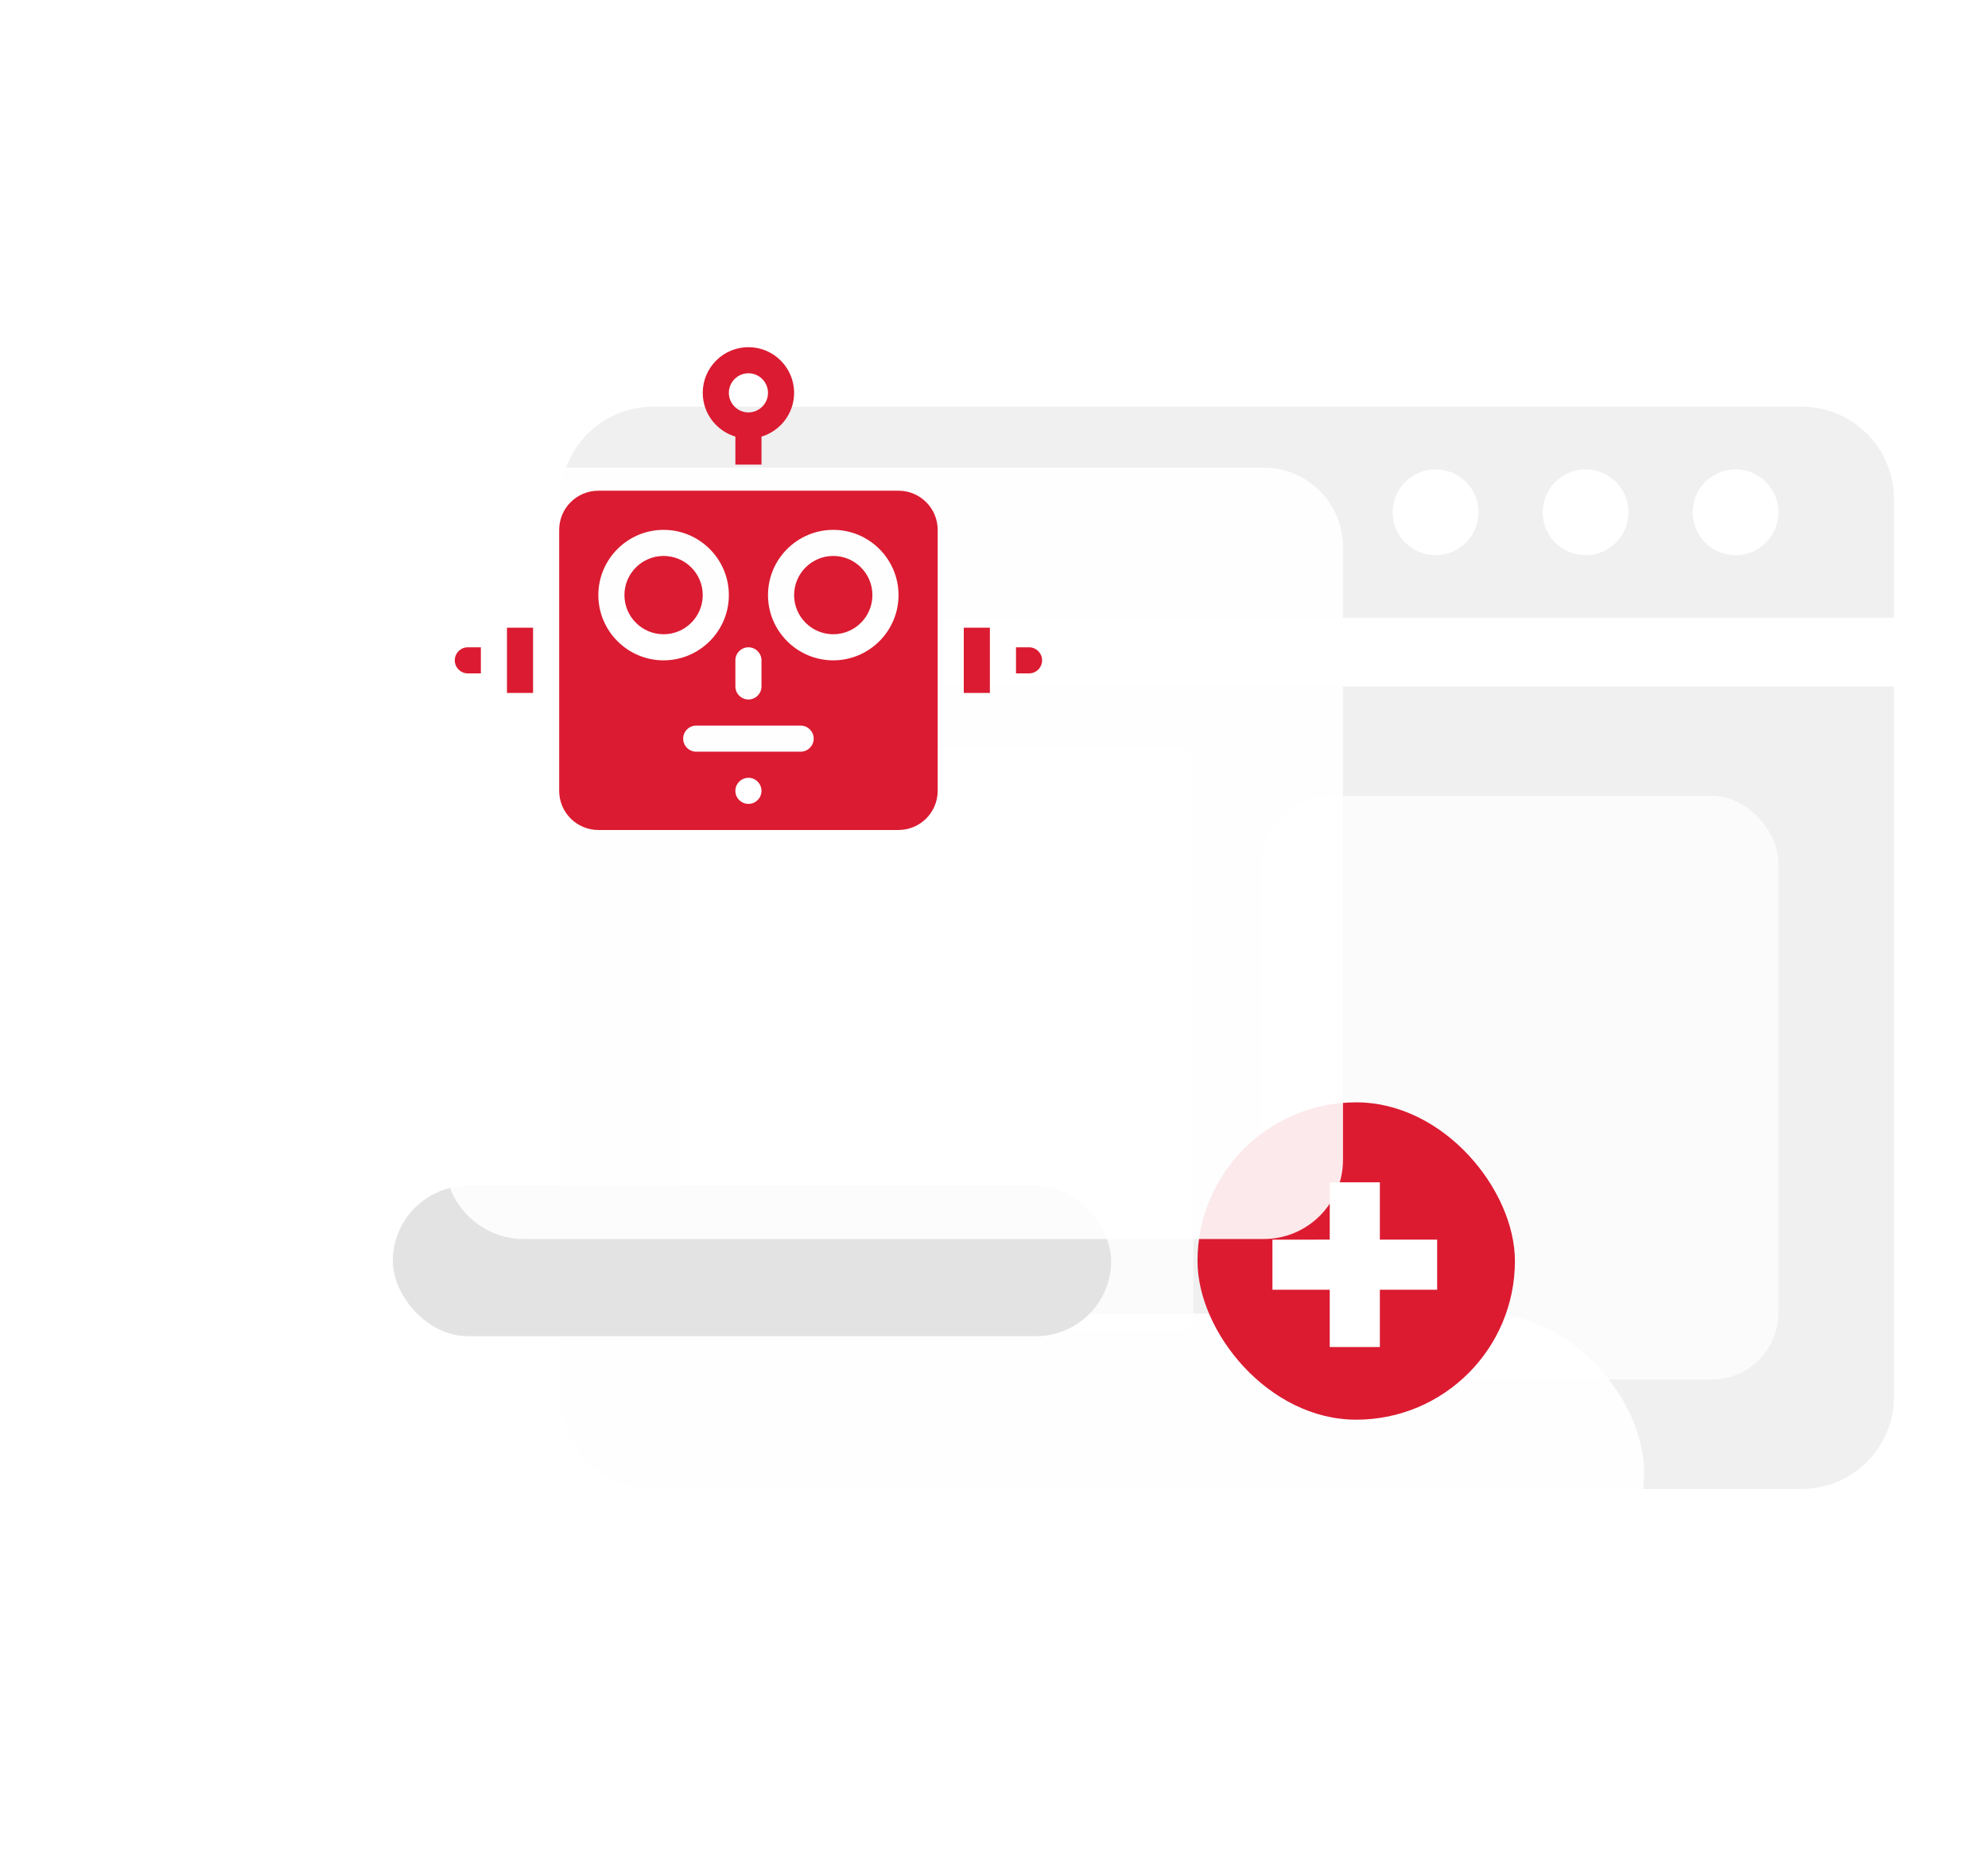 <svg width="119" height="111" viewBox="0 0 119 111" fill="none" xmlns="http://www.w3.org/2000/svg">
<path d="M33.56 29.881C33.56 26.826 36.037 24.35 39.092 24.35H107.841C110.896 24.35 113.373 26.826 113.373 29.881V36.993H33.56V29.881Z" fill="#F0F0F0"/>
<path d="M113.373 83.616C113.373 86.671 110.896 89.148 107.842 89.148L39.092 89.148C36.037 89.148 33.561 86.671 33.561 83.616L33.561 41.098L113.373 41.098L113.373 83.616Z" fill="#F0F0F0"/>
<circle cx="85.934" cy="30.672" r="2.568" fill="white"/>
<circle cx="94.912" cy="30.672" r="2.568" fill="white"/>
<rect opacity="0.7" x="75.508" y="47.648" width="30.949" height="34.95" rx="4" fill="white"/>
<rect opacity="0.7" x="40.647" y="44.715" width="30.783" height="34.95" rx="0.79" fill="white"/>
<circle cx="103.89" cy="30.672" r="2.568" fill="white"/>
<g opacity="0.9" filter="url(#filter0_dd_2929_45486)">
<rect x="17.513" y="66" width="73" height="19" rx="9.5" fill="white"/>
</g>
<rect x="23.513" y="71" width="43" height="9" rx="4.5" fill="#E3E3E3"/>
<rect x="71.682" y="66" width="19" height="19" rx="9.5" fill="#DC1B31"/>
<path d="M76.167 75.72L81.097 75.719L81.097 70.789" stroke="white" stroke-width="3"/>
<path d="M86.027 75.72L81.097 75.72L81.097 80.65" stroke="white" stroke-width="3"/>
<g opacity="0.9" filter="url(#filter1_dd_2929_45486)">
<path d="M17.92 18.806C17.92 16.187 20.043 14.065 22.661 14.065H66.941C69.559 14.065 71.682 16.187 71.682 18.806V55.507C71.682 58.125 69.559 60.248 66.941 60.248H22.661C20.043 60.248 17.92 58.125 17.92 55.507V18.806Z" fill="white"/>
</g>
<path d="M28.003 38.755H28.784V40.318H28.003C27.573 40.318 27.222 39.966 27.222 39.536C27.222 39.107 27.573 38.755 28.003 38.755ZM61.598 38.755H60.817V40.318H61.598C62.028 40.318 62.379 39.966 62.379 39.536C62.379 39.107 62.028 38.755 61.598 38.755ZM42.066 23.52C42.066 22.012 43.292 20.786 44.8 20.786C46.308 20.786 47.535 22.012 47.535 23.52C47.535 24.755 46.711 25.801 45.582 26.141V27.817H44.019V26.141C42.89 25.801 42.066 24.755 42.066 23.52ZM43.629 23.52C43.629 24.165 44.156 24.692 44.8 24.692C45.445 24.692 45.972 24.165 45.972 23.52C45.972 22.876 45.445 22.348 44.8 22.348C44.156 22.348 43.629 22.876 43.629 23.52ZM56.129 31.724V47.349C56.129 48.642 55.078 49.693 53.785 49.693H35.816C34.523 49.693 33.472 48.642 33.472 47.349V31.724C33.472 30.43 34.523 29.38 35.816 29.38H53.785C55.078 29.38 56.129 30.43 56.129 31.724ZM44.019 41.099C44.019 41.529 44.371 41.88 44.8 41.88C45.23 41.88 45.582 41.529 45.582 41.099V39.536C45.582 39.107 45.23 38.755 44.8 38.755C44.371 38.755 44.019 39.107 44.019 39.536V41.099ZM39.722 39.536C41.874 39.536 43.629 37.782 43.629 35.63C43.629 33.477 41.874 31.724 39.722 31.724C37.57 31.724 35.816 33.477 35.816 35.63C35.816 37.782 37.57 39.536 39.722 39.536ZM45.582 47.349C45.582 47.142 45.5 46.943 45.351 46.798C45.316 46.759 45.277 46.728 45.234 46.701C45.191 46.673 45.148 46.646 45.097 46.626C45.05 46.607 45.004 46.591 44.953 46.583C44.699 46.533 44.429 46.615 44.25 46.798C44.211 46.833 44.179 46.873 44.152 46.915C44.125 46.958 44.097 47.001 44.078 47.048C44.058 47.095 44.043 47.146 44.035 47.197C44.023 47.248 44.019 47.298 44.019 47.349C44.019 47.455 44.039 47.552 44.078 47.65C44.117 47.744 44.175 47.83 44.25 47.9C44.394 48.048 44.593 48.13 44.8 48.13C44.906 48.13 45.004 48.111 45.101 48.072C45.195 48.033 45.281 47.974 45.351 47.9C45.425 47.83 45.484 47.744 45.523 47.65C45.562 47.552 45.582 47.455 45.582 47.349ZM48.707 44.224C48.707 43.794 48.355 43.443 47.925 43.443H41.675C41.246 43.443 40.894 43.794 40.894 44.224C40.894 44.654 41.246 45.005 41.675 45.005H47.925C48.355 45.005 48.707 44.654 48.707 44.224ZM53.785 35.63C53.785 33.477 52.031 31.724 49.879 31.724C47.726 31.724 45.972 33.477 45.972 35.63C45.972 37.782 47.726 39.536 49.879 39.536C52.031 39.536 53.785 37.782 53.785 35.63ZM30.347 41.489H31.909V37.583H30.347V41.489ZM57.691 41.489H59.254V37.583H57.691V41.489ZM39.722 33.286C38.429 33.286 37.378 34.337 37.378 35.63C37.378 36.923 38.429 37.974 39.722 37.974C41.015 37.974 42.066 36.923 42.066 35.63C42.066 34.337 41.015 33.286 39.722 33.286ZM49.879 33.286C48.586 33.286 47.535 34.337 47.535 35.63C47.535 36.923 48.586 37.974 49.879 37.974C51.172 37.974 52.222 36.923 52.222 35.63C52.222 34.337 51.172 33.286 49.879 33.286Z" fill="#DB1B31"/>
<defs>
<filter id="filter0_dd_2929_45486" x="1.708" y="53.356" width="112.511" height="56.931" filterUnits="userSpaceOnUse" color-interpolation-filters="sRGB">
<feFlood flood-opacity="0" result="BackgroundImageFix"/>
<feColorMatrix in="SourceAlpha" type="matrix" values="0 0 0 0 0 0 0 0 0 0 0 0 0 0 0 0 0 0 127 0" result="hardAlpha"/>
<feOffset dy="9.483"/>
<feGaussianBlur stdDeviation="7.902"/>
<feComposite in2="hardAlpha" operator="out"/>
<feColorMatrix type="matrix" values="0 0 0 0 0.78 0 0 0 0 0.78 0 0 0 0 0.78 0 0 0 0.67 0"/>
<feBlend mode="normal" in2="BackgroundImageFix" result="effect1_dropShadow_2929_45486"/>
<feColorMatrix in="SourceAlpha" type="matrix" values="0 0 0 0 0 0 0 0 0 0 0 0 0 0 0 0 0 0 127 0" result="hardAlpha"/>
<feOffset dx="7.902" dy="3.161"/>
<feGaussianBlur stdDeviation="7.902"/>
<feComposite in2="hardAlpha" operator="out"/>
<feColorMatrix type="matrix" values="0 0 0 0 0.782 0 0 0 0 0.782 0 0 0 0 0.782 0 0 0 0.31 0"/>
<feBlend mode="normal" in2="effect1_dropShadow_2929_45486" result="effect2_dropShadow_2929_45486"/>
<feBlend mode="normal" in="SourceGraphic" in2="effect2_dropShadow_2929_45486" result="shape"/>
</filter>
<filter id="filter1_dd_2929_45486" x="0.501" y="0.129" width="97.309" height="87.988" filterUnits="userSpaceOnUse" color-interpolation-filters="sRGB">
<feFlood flood-opacity="0" result="BackgroundImageFix"/>
<feColorMatrix in="SourceAlpha" type="matrix" values="0 0 0 0 0 0 0 0 0 0 0 0 0 0 0 0 0 0 127 0" result="hardAlpha"/>
<feOffset dy="10.451"/>
<feGaussianBlur stdDeviation="8.709"/>
<feComposite in2="hardAlpha" operator="out"/>
<feColorMatrix type="matrix" values="0 0 0 0 0.78 0 0 0 0 0.78 0 0 0 0 0.78 0 0 0 0.67 0"/>
<feBlend mode="normal" in2="BackgroundImageFix" result="effect1_dropShadow_2929_45486"/>
<feColorMatrix in="SourceAlpha" type="matrix" values="0 0 0 0 0 0 0 0 0 0 0 0 0 0 0 0 0 0 127 0" result="hardAlpha"/>
<feOffset dx="8.709" dy="3.484"/>
<feGaussianBlur stdDeviation="8.709"/>
<feComposite in2="hardAlpha" operator="out"/>
<feColorMatrix type="matrix" values="0 0 0 0 0.782 0 0 0 0 0.782 0 0 0 0 0.782 0 0 0 0.31 0"/>
<feBlend mode="normal" in2="effect1_dropShadow_2929_45486" result="effect2_dropShadow_2929_45486"/>
<feBlend mode="normal" in="SourceGraphic" in2="effect2_dropShadow_2929_45486" result="shape"/>
</filter>
</defs>
</svg>
